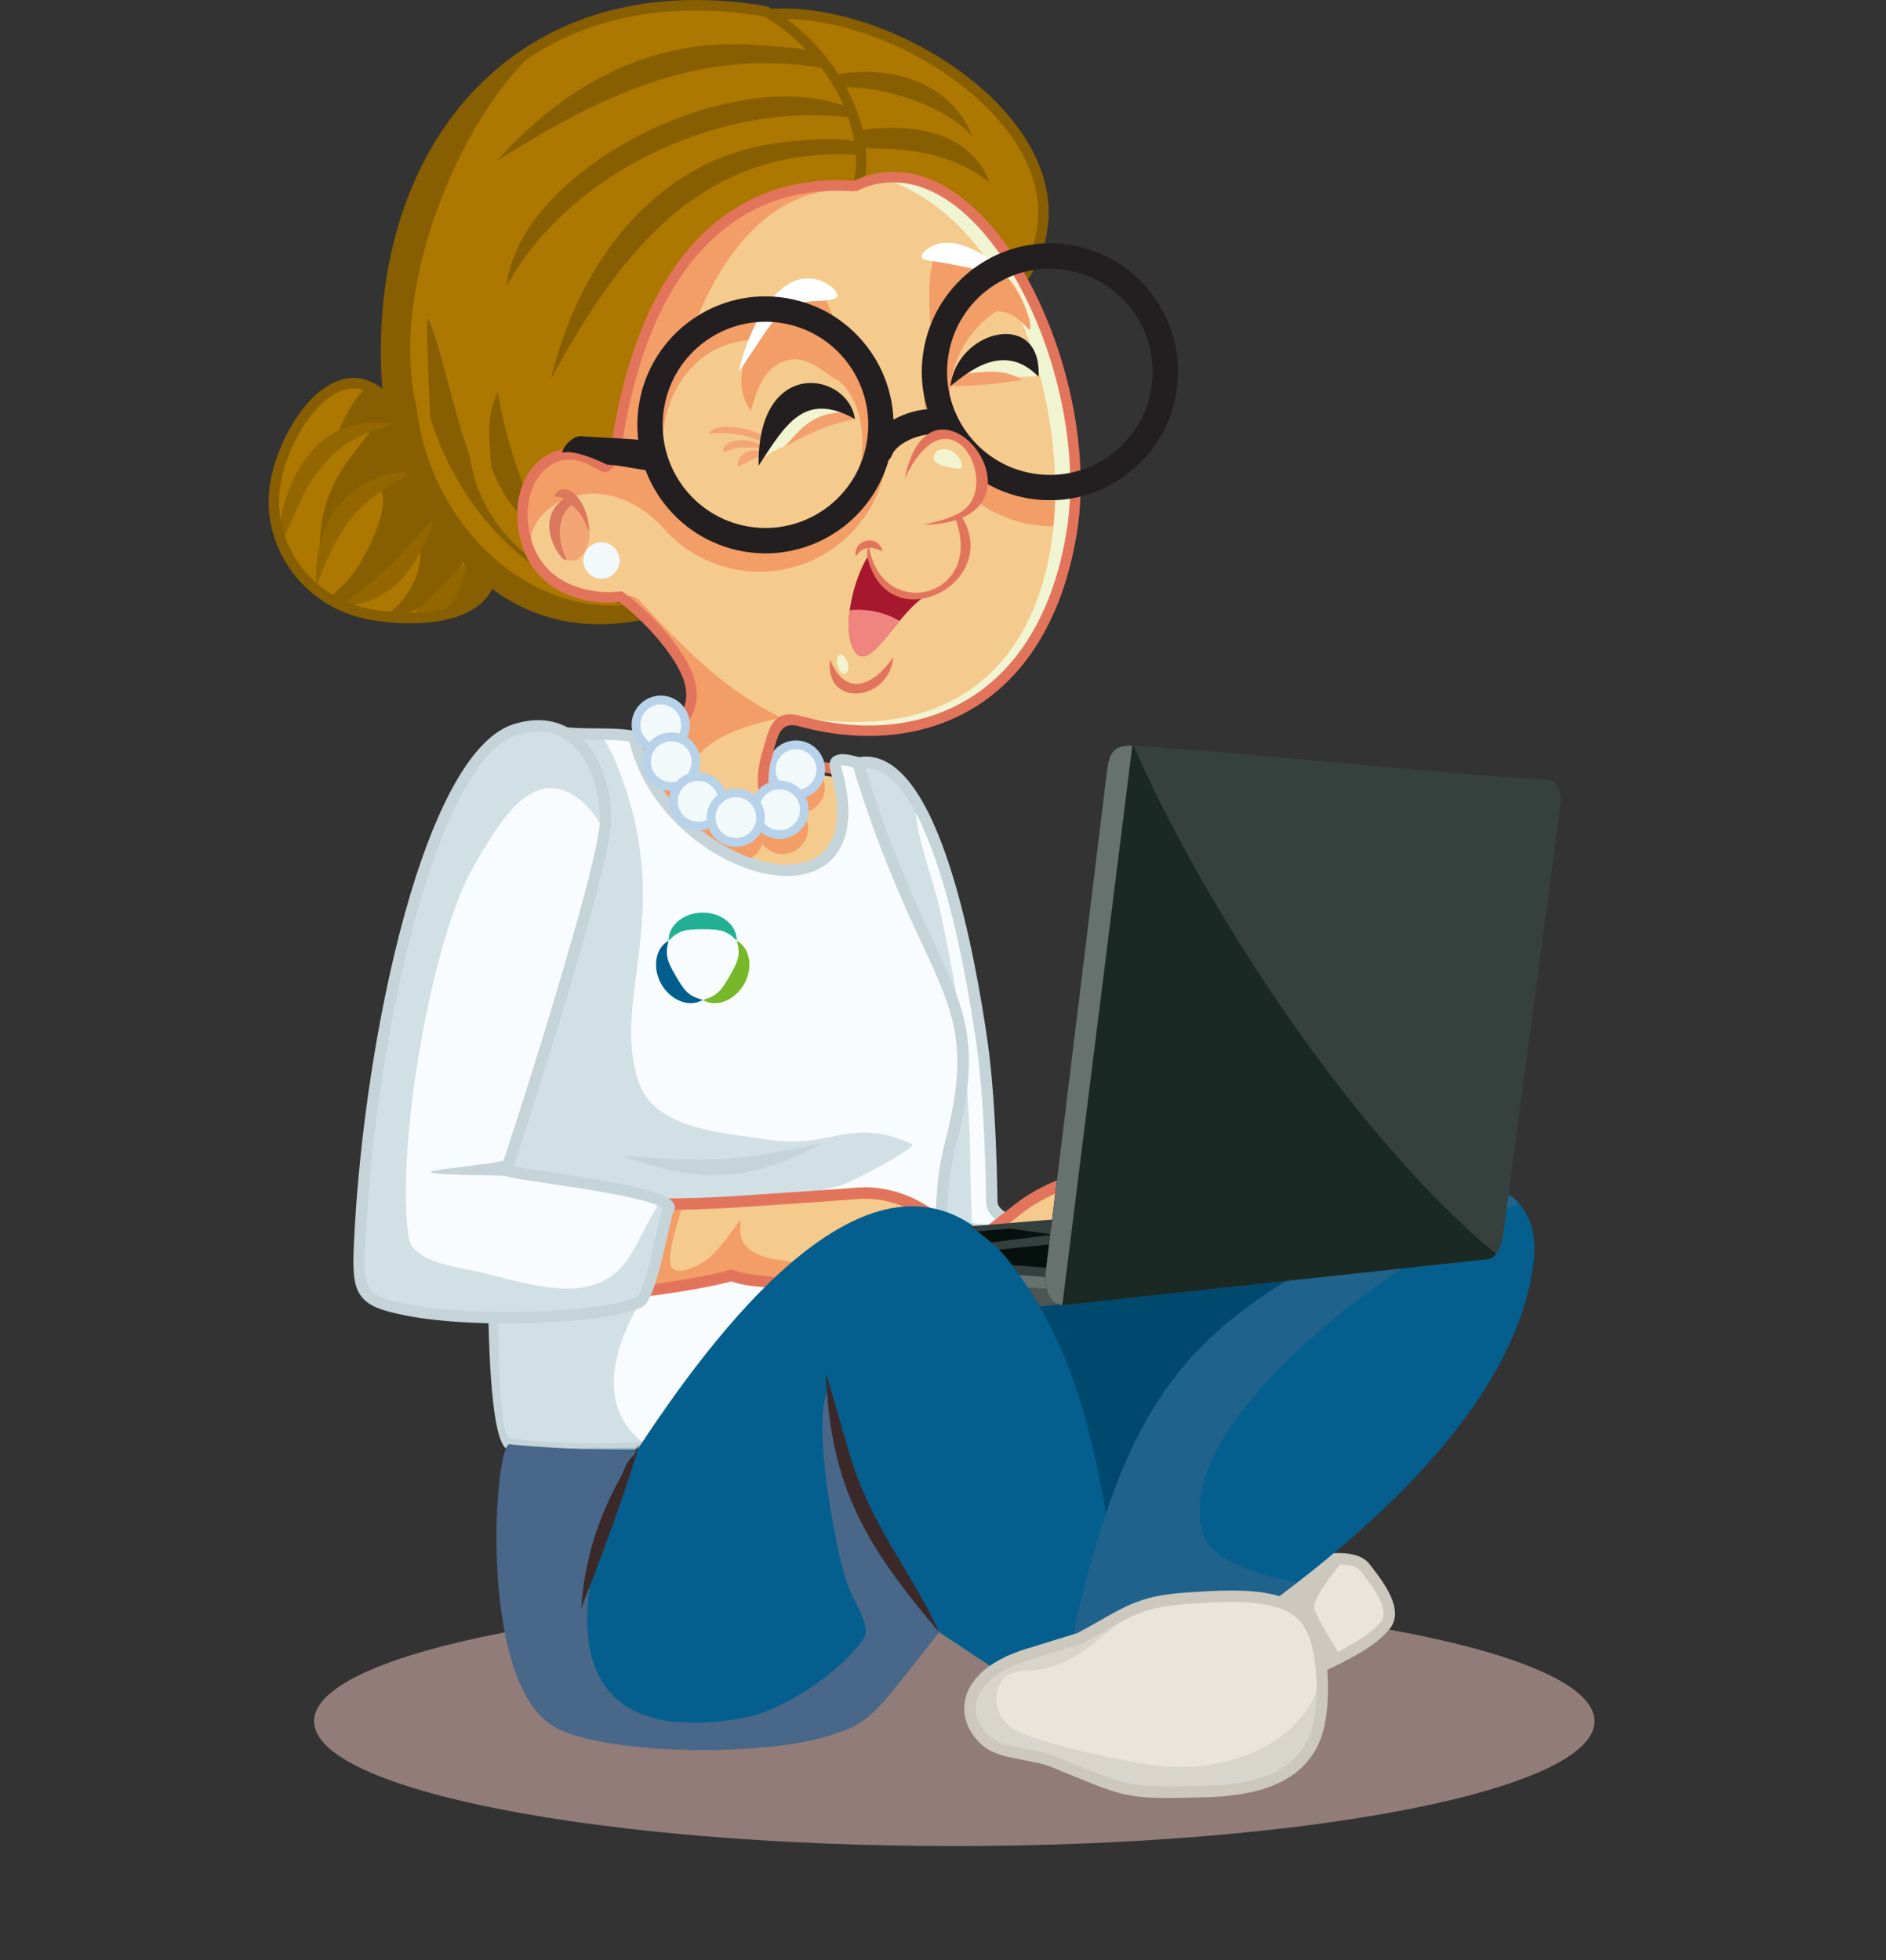 <svg xmlns="http://www.w3.org/2000/svg" width="330" height="343" viewBox="0 0 330 343" fill="none"><rect x="0" y="0" width="330" height="343" fill="#333333" stroke="none"/><path d="M166.978 323C105.11 323 54.956 313.221 54.956 301.159C54.956 289.097 105.11 279.318 166.978 279.318C228.846 279.318 279 289.097 279 301.159C279 313.221 228.846 323 166.978 323Z" fill="#917C79"></path><path fill-rule="evenodd" clip-rule="evenodd" d="M150.072 133.543C163.588 130.574 170.009 170.233 171.659 181.293C173.033 190.511 173.372 201.01 173.548 210.32C173.605 213.449 179.104 213.586 178.838 216.7C174.515 214.961 165.671 215.057 161.353 213.319C161.859 207.787 146.229 134.383 150.075 133.539L150.072 133.543Z" fill="#F8FCFE"></path><path fill-rule="evenodd" clip-rule="evenodd" d="M150.072 133.543C153.964 132.687 157.266 135.369 160.035 139.881C160.164 146.467 163.356 153.901 164.556 159.54C167.728 174.485 169.092 183.772 169.701 199.233C169.819 202.259 169.731 209.326 170.162 215.019C166.848 214.606 163.523 214.197 161.349 213.319C161.855 207.787 146.225 134.383 150.072 133.539V133.543Z" fill="#D1E0E5"></path><path fill-rule="evenodd" clip-rule="evenodd" d="M150.285 134.521C156.356 133.188 161.017 141.997 164.369 152.461C167.842 163.303 169.85 175.929 170.672 181.438C171.358 186.026 171.784 190.924 172.059 195.825C172.337 200.78 172.466 205.709 172.554 210.335C172.592 212.436 174.18 213.395 175.741 214.339C176.134 214.576 176.522 214.809 176.857 215.057C174.885 214.595 172.55 214.304 170.219 214.014C167.302 213.651 164.384 213.288 162.347 212.616C162.175 209.093 160.187 198.007 157.879 185.163C153.854 162.745 148.841 134.838 150.289 134.521H150.285ZM166.266 151.85C162.617 140.461 157.308 130.926 149.862 132.561C146.533 133.291 151.736 162.249 155.914 185.514C158.412 199.432 160.538 211.259 160.359 213.231L160.29 213.972L160.979 214.251C163.268 215.171 166.62 215.592 169.971 216.008C173.201 216.409 176.431 216.814 178.465 217.632L179.718 218.136L179.832 216.787C180.019 214.587 178.407 213.617 176.77 212.627C175.673 211.966 174.561 211.294 174.542 210.308C174.454 205.621 174.325 200.643 174.047 195.718C173.765 190.741 173.334 185.782 172.645 181.148C171.819 175.593 169.792 162.86 166.266 151.85Z" fill="#C5D4D9"></path><path fill-rule="evenodd" clip-rule="evenodd" d="M177.619 230.449C174.607 226.625 171.594 222.805 168.585 218.981C171.845 216.448 175.102 213.915 178.362 211.382C181.866 208.658 187.7 205.885 192.179 205.972C199.134 226.896 185.027 226.797 177.619 230.445V230.449Z" fill="#F5CA8D"></path><path fill-rule="evenodd" clip-rule="evenodd" d="M177.912 229.211L169.991 219.156L178.971 212.177C180.784 210.767 183.256 209.342 185.827 208.333C187.742 207.585 189.704 207.073 191.46 206.985C196.415 222.663 188.497 225.418 181.691 227.786C180.369 228.245 179.086 228.692 177.912 229.211ZM167.801 219.599L177.334 231.698L178.053 231.343C179.31 230.724 180.796 230.209 182.338 229.67C190.104 226.969 199.157 223.821 193.124 205.655L192.899 204.983L192.191 204.968C189.978 204.926 187.491 205.522 185.095 206.461C182.349 207.535 179.703 209.067 177.749 210.587L167.176 218.805L167.801 219.596V219.599Z" fill="#E3745C"></path><path fill-rule="evenodd" clip-rule="evenodd" d="M130.618 3.14C153.397 -2.506 197.157 25.157 177.741 50.371C142.744 32.832 149.089 37.84 130.618 3.14Z" fill="#AD7800"></path><path fill-rule="evenodd" clip-rule="evenodd" d="M130.458 2.239C138.57 0.248 149.207 2.334 158.809 6.983C165.455 10.2 171.621 14.651 176.115 19.823C180.67 25.065 183.534 31.063 183.496 37.313C183.469 41.813 181.942 46.417 178.465 50.928C178.191 51.288 177.703 51.383 177.318 51.181C175.631 50.336 173.121 49.087 170.779 47.922C158.146 41.641 152.132 38.65 147.646 34.154C143.574 30.073 140.886 24.87 135.759 14.953C134.099 11.74 132.175 8.019 129.81 3.576C129.574 3.129 129.742 2.575 130.183 2.338C130.271 2.292 130.359 2.262 130.45 2.246L130.458 2.239ZM158.017 8.63C149.203 4.363 139.537 2.323 131.992 3.774C134.057 7.667 135.835 11.105 137.385 14.112C142.424 23.862 145.064 28.973 148.941 32.858C153.21 37.137 159.136 40.083 171.59 46.275C173.133 47.043 174.824 47.884 177.475 49.209C180.369 45.232 181.649 41.213 181.675 37.298C181.71 31.537 179.021 25.948 174.744 21.027C170.406 16.038 164.449 11.74 158.02 8.63H158.017Z" fill="#875E00"></path><path fill-rule="evenodd" clip-rule="evenodd" d="M170.139 23.896C165.23 18.276 154.314 15.014 147.017 15.274C146.564 14.486 145.715 13.138 146.48 13.004C155.914 11.381 166.403 14.288 170.139 23.896Z" fill="#875E00"></path><path fill-rule="evenodd" clip-rule="evenodd" d="M173.148 31.888C164.266 25.103 154.6 26.299 150.75 25.863C150.167 25.799 150.685 22.96 150.037 22.88C156.531 21.757 169.115 21.52 173.144 31.888H173.148Z" fill="#875E00"></path><path fill-rule="evenodd" clip-rule="evenodd" d="M86.168 99.611C85.33 108.55 72.975 108.909 65.079 107.572C53.928 105.685 46.364 95.382 48.188 84.555C49.944 74.122 60.395 59.456 69.063 71.677C72.971 77.186 86.815 92.681 86.168 99.611Z" fill="#AD7800"></path><path fill-rule="evenodd" clip-rule="evenodd" d="M86.168 99.611C85.707 104.531 81.757 106.854 76.977 107.721C79 104.444 80.736 100.86 81.959 96.73C78.249 103.393 75.366 106.613 68.534 108.008C68.119 107.973 67.704 107.931 67.3 107.886C68.876 106.732 73.622 103.114 73.622 96.119C73.622 95.145 67.334 104.176 59.911 105.998C59.111 105.635 58.342 105.23 57.607 104.78C58.83 103.305 60.14 102.583 61.838 100.253C63.948 97.357 68.599 88.857 66.473 85.327C65.422 83.577 56.468 94.304 55.923 95.47C56.186 90.74 56.777 86.775 60.269 81.483C60.898 80.532 65.544 74.343 66.153 74.202C66.13 74.278 61.792 76.097 61.191 76.567C60.913 76.784 58.136 78.5 58.361 77.854C60.109 72.819 62.078 69.537 64.321 67.532C65.917 68.177 67.521 69.499 69.063 71.673C72.971 77.182 86.815 92.677 86.168 99.607V99.611Z" fill="#875E00"></path><path fill-rule="evenodd" clip-rule="evenodd" d="M49.095 95.076L49.121 95.103C47.826 94.847 50.233 71.195 68.987 74.167V74.179C61.267 76.627 58.342 78.064 53.688 85.403C52.983 86.514 49.357 95.114 49.064 95.068L49.095 95.08V95.076Z" fill="#936600"></path><path fill-rule="evenodd" clip-rule="evenodd" d="M55.337 102.598C54.693 91.271 60.989 82.454 72.666 82.442C62.143 88.047 59.652 91.428 55.337 102.598Z" fill="#936600"></path><path fill-rule="evenodd" clip-rule="evenodd" d="M59.61 105.865C66.256 101.632 70.872 96.203 76.219 90.362C73.592 98.194 68.858 106.159 59.61 105.865Z" fill="#936600"></path><path fill-rule="evenodd" clip-rule="evenodd" d="M70.986 108.577C75.115 104.948 78.089 101.525 82.229 97.769C79.651 105.704 79.358 107.381 70.986 108.577Z" fill="#936600"></path><path fill-rule="evenodd" clip-rule="evenodd" d="M87.074 99.699C87.047 99.966 87.017 100.214 86.979 100.447C86.301 104.47 83.433 106.782 79.719 107.985C76.185 109.131 71.87 109.246 68.039 108.887C66.942 108.783 65.894 108.642 64.927 108.478C59.111 107.492 54.229 104.31 51.033 99.955C47.834 95.596 46.333 90.068 47.286 84.402C47.998 80.173 50.096 75.264 52.922 71.631C54.549 69.541 56.426 67.856 58.441 66.924C60.551 65.95 62.798 65.797 65.049 66.848C66.675 67.604 68.278 68.987 69.806 71.142C70.632 72.307 71.882 73.892 73.344 75.745C78.969 82.878 87.626 93.861 87.078 99.695L87.074 99.699ZM85.173 100.142C85.208 99.928 85.238 99.722 85.257 99.519C85.737 94.415 77.354 83.783 71.912 76.876C70.419 74.985 69.143 73.361 68.32 72.204C66.984 70.317 65.624 69.129 64.279 68.506C62.566 67.707 60.837 67.833 59.199 68.586C57.466 69.385 55.813 70.882 54.358 72.75C51.715 76.15 49.754 80.742 49.087 84.704C48.219 89.861 49.59 94.9 52.503 98.87C55.425 102.847 59.896 105.762 65.232 106.663C66.18 106.824 67.186 106.957 68.214 107.057C71.832 107.397 75.884 107.293 79.16 106.235C82.252 105.234 84.636 103.355 85.177 100.138L85.173 100.142Z" fill="#875E00"></path><path fill-rule="evenodd" clip-rule="evenodd" d="M116.533 106.491C96.984 112.336 84.998 103.061 78.36 93.651C77.602 92.581 76.852 91.435 76.12 90.24C71.809 83.18 68.13 74.19 67.688 66.435C65.407 26.284 90.517 -5.368 133.942 1.983C145.056 8.252 153.975 22.91 149.519 34.887C111.015 44.529 107.21 71.211 116.533 106.491Z" fill="#AD7800"></path><path fill-rule="evenodd" clip-rule="evenodd" d="M116.533 106.491C96.984 112.336 84.998 103.061 78.36 93.651C77.602 92.581 76.852 91.435 76.12 90.24C71.809 83.18 68.13 74.19 67.688 66.435C66.199 40.212 76.394 17.619 95.738 7.144C80.062 19.151 65.049 56.143 74.94 77.182C76.052 79.546 73.984 53.416 75.012 55.91C78.444 64.227 81.544 83.86 85.691 85.063C86.895 82.679 84.012 74.026 87.123 68.655C87.154 68.601 88.369 77.919 92.707 87.493C95.434 93.51 106.471 101.525 113.467 102.197C114.244 102.27 114.926 102.384 115.535 102.53C115.848 103.836 116.179 105.158 116.533 106.491Z" fill="#875E00"></path><path fill-rule="evenodd" clip-rule="evenodd" d="M72.99 61.732C75.13 84.047 90.448 102.766 109.663 105.819C88.544 107.786 69.901 85.212 72.99 61.732Z" fill="#AD7800"></path><path fill-rule="evenodd" clip-rule="evenodd" d="M83.166 67.604C85.196 87.783 90.273 91.607 107.846 102.549L101.44 102.354C86.141 96.654 78.798 82.221 83.17 67.604H83.166Z" fill="#AD7800"></path><path fill-rule="evenodd" clip-rule="evenodd" d="M116.727 107.385C108.025 109.975 100.773 109.631 94.79 107.618C87.032 105.009 81.448 99.615 77.613 94.178C77.221 93.624 76.836 93.059 76.463 92.49C76.097 91.932 75.72 91.34 75.34 90.717C73.024 86.927 70.887 82.588 69.326 78.171C67.928 74.229 66.987 70.221 66.774 66.481C66.408 60.044 66.74 53.824 67.726 47.953C69.958 34.696 75.538 23.143 84.057 14.693C92.589 6.235 104.052 0.901 118.022 0.103C123.069 -0.183 128.431 0.118 134.091 1.073C134.228 1.096 134.357 1.15 134.464 1.226C140.444 4.626 145.798 10.383 148.864 16.863C151.66 22.765 152.57 29.283 150.369 35.2C150.254 35.506 149.995 35.716 149.698 35.777C130.8 40.518 120.429 49.397 115.939 61.389C111.414 73.472 112.793 88.784 117.409 106.25C117.539 106.739 117.245 107.24 116.758 107.37L116.72 107.377L116.727 107.385ZM95.365 105.884C100.842 107.725 107.473 108.08 115.421 105.861C110.897 88.406 109.632 73.04 114.229 60.758C118.895 48.289 129.536 39.059 148.819 34.123C150.628 28.824 149.744 22.987 147.219 17.654C144.321 11.53 139.274 6.089 133.638 2.865C128.153 1.948 122.974 1.658 118.118 1.937C104.62 2.708 93.56 7.847 85.337 16.003C77.103 24.171 71.699 35.38 69.528 48.266C68.56 54.019 68.237 60.101 68.595 66.389C68.796 69.946 69.699 73.778 71.043 77.568C72.563 81.858 74.639 86.079 76.894 89.766C77.244 90.339 77.609 90.916 77.987 91.493C78.364 92.066 78.733 92.612 79.103 93.132C82.751 98.304 88.049 103.431 95.365 105.891V105.884Z" fill="#875E00"></path><path fill-rule="evenodd" clip-rule="evenodd" d="M96.439 66.267C101.009 46.566 114.362 28.091 135.542 25.092C140.462 24.396 146.834 23.896 150.186 24.889C151.207 25.191 150.567 25.925 150.662 27.136C123.857 25.279 109.152 42.677 96.439 66.267Z" fill="#875E00"></path><path fill-rule="evenodd" clip-rule="evenodd" d="M88.624 50.168C90.555 30.05 127.292 11.117 147.699 18.517C148.956 18.972 148.266 20.015 149.413 20.679C126.664 17.401 99.493 29.986 88.62 50.168H88.624Z" fill="#875E00"></path><path fill-rule="evenodd" clip-rule="evenodd" d="M86.967 28.125C98.709 14.922 113.928 6.487 132.114 7.866C135.847 8.149 140.375 8.351 141.849 8.997C143.117 9.551 144.203 10.441 143.955 11.919C122.33 8.217 104.875 16.863 86.967 28.125Z" fill="#875E00"></path><path fill-rule="evenodd" clip-rule="evenodd" d="M96.93 80.035C92.577 81.881 89.919 88.173 92.303 95.382C94.82 102.992 102.819 105.085 108.573 104.405C112.801 107.446 118.182 113.196 120.174 117.868C123.446 125.558 116.389 130.75 107.952 129.321C106.269 177.583 161.033 161.932 149.725 135.51C146.088 137.1 139.526 134.613 134.216 131.709C135.291 129.214 135.249 124.878 139.99 126.177C160.793 131.885 182.41 123.564 187.483 93.403C192.137 65.744 172.813 25.107 151.679 31.701C150.765 31.987 149.912 32.595 148.998 32.538C129.128 31.292 113.46 44.698 108.189 76.028C107.808 78.297 107.176 81.178 105.903 81.701C105.218 81.98 101.562 78.072 96.934 80.039L96.93 80.035Z" fill="#F5CA8D"></path><path fill-rule="evenodd" clip-rule="evenodd" d="M126.542 79.126C126.15 76.826 131.406 76.101 133.859 78.377C130.1 78.397 129.787 77.908 126.542 79.126Z" fill="#F4A576"></path><path fill-rule="evenodd" clip-rule="evenodd" d="M123.964 75.86C125.88 72.995 135.592 75.856 134.403 77.9C131.143 75.933 127.826 75.661 123.964 75.86Z" fill="#F4A576"></path><path fill-rule="evenodd" clip-rule="evenodd" d="M129.041 81.682C128.884 79.508 131.387 77.984 134.015 79.279C131.924 80.108 130.888 80.906 129.041 81.682Z" fill="#F4A576"></path><path fill-rule="evenodd" clip-rule="evenodd" d="M100.423 87.478C102.145 87.768 103.12 90.95 103.154 93.51C103.188 96.069 101.436 98.407 99.715 98.117C97.993 97.827 96.409 95.489 96.919 92.455C97.43 89.422 98.702 87.187 100.423 87.478Z" fill="#F4A576"></path><path fill-rule="evenodd" clip-rule="evenodd" d="M143.334 134.181C139.929 133.787 136.528 132.97 134.216 131.705C134.43 131.209 134.601 130.636 134.773 130.047C131.863 136.183 133.729 141.795 135.645 142.994C136.09 143.273 140.722 135.999 143.334 134.181Z" fill="#F4A576"></path><path fill-rule="evenodd" clip-rule="evenodd" d="M187.719 91.787C187.918 90.285 188.051 88.75 188.119 87.187C185.899 87.691 183.549 87.775 181.169 87.374C176.271 86.545 172.173 83.802 169.503 80.043C166.837 76.28 165.599 71.497 166.426 66.584C167.252 61.671 169.987 57.561 173.734 54.883C175.715 53.469 177.977 52.457 180.396 51.937C179.71 50.543 178.99 49.198 178.232 47.899C175.684 48.602 173.296 49.748 171.167 51.265C166.494 54.6 163.086 59.723 162.057 65.843C161.029 71.963 162.568 77.927 165.892 82.614C169.217 87.302 174.325 90.721 180.426 91.752C182.905 92.173 185.362 92.165 187.716 91.787H187.719Z" fill="#F39D67"></path><path fill-rule="evenodd" clip-rule="evenodd" d="M136.475 126.594C137.218 125.963 138.299 125.711 139.987 126.173C160.789 131.881 182.407 123.56 187.48 93.399C191.928 66.955 174.462 28.656 154.448 31.101C155.678 31.41 157.03 32.182 158.321 32.786C168.852 37.703 177.551 49.801 181.725 64.876C189.951 94.564 182.129 132.465 139.987 125.501C139.069 125.348 136.532 125.035 136.471 126.597L136.475 126.594Z" fill="#F1F4D1"></path><path fill-rule="evenodd" clip-rule="evenodd" d="M96.931 80.035C92.577 81.881 89.919 88.173 92.303 95.382C94.821 102.992 102.819 105.085 108.573 104.405C112.801 107.446 118.182 113.196 120.174 117.868C123.446 125.558 116.389 130.75 107.953 129.321C107.8 133.688 108.154 137.505 108.901 140.836L126.919 152.614C126.874 152.411 125.068 150.119 123.591 148.102C123.991 148.083 124.311 147.961 124.726 147.693C125.057 149.477 126.302 150.429 128.37 150.78C130.439 151.132 132.762 149.768 133.371 147.617C134.03 148.518 135.024 149.172 136.209 149.37C138.623 149.779 140.912 148.148 141.32 145.722C141.537 144.427 141.175 143.166 140.417 142.215C142.318 141.986 143.925 140.526 144.26 138.536C144.667 136.114 143.041 133.818 140.623 133.409C138.208 133 135.919 134.632 135.512 137.058C135.294 138.353 135.656 139.613 136.414 140.565C134.67 140.775 133.177 142.016 132.682 143.758C132.023 142.861 131.029 142.203 129.844 142.005C128.706 141.814 127.594 142.074 126.695 142.658C126.363 140.874 124.958 139.403 123.069 139.082C121.915 138.887 120.788 139.159 119.881 139.762C118.255 127.365 137.549 126.024 136.372 125.44C127.087 120.829 120.018 113.887 111.799 104.986C110.451 103.527 107.244 104.482 105.157 104.13C78.893 99.683 100.328 74.974 116.316 92.662C119.576 96.268 124.021 98.843 129.178 99.714C135.279 100.745 141.221 99.202 145.898 95.867C150.571 92.532 153.979 87.409 155.008 81.289C156.036 75.168 154.497 69.209 151.172 64.517C147.848 59.83 142.74 56.411 136.639 55.379C130.93 54.413 125.362 55.704 120.841 58.603C125.461 45.676 133.954 33.703 146.724 33.233C148.247 33.175 150.517 33.714 150.06 33.317L149.512 32.507C149.337 32.538 149.162 32.553 148.983 32.541C129.113 31.296 113.445 44.701 108.174 76.032C107.793 78.301 107.16 81.182 105.888 81.705C105.203 81.984 101.547 78.076 96.919 80.043L96.931 80.035ZM135.908 59.75C140.805 60.579 143.917 62.733 146.583 66.496C150.277 69.281 151.477 75.627 150.651 80.54C149.824 85.453 147.09 89.563 143.342 92.241C139.591 94.916 134.822 96.157 129.924 95.328C108.269 91.661 112.9 55.857 135.908 59.75Z" fill="#F39D67"></path><path fill-rule="evenodd" clip-rule="evenodd" d="M134.864 133.042C134.495 134.655 134.373 136.091 134.441 137.348C134.544 139.243 135.074 140.706 135.828 141.714C136.129 142.119 136.049 142.692 135.645 142.994C135.241 143.296 134.67 143.216 134.369 142.811C133.413 141.535 132.743 139.728 132.621 137.447C132.457 134.379 133.116 132.446 133.908 129.749C134.719 127.002 135.595 124.023 140.227 125.295C141.761 125.715 143.323 126.063 144.9 126.33C153.564 127.797 162.122 126.682 169.267 122.395C176.416 118.105 182.178 110.625 185.252 99.359C185.77 97.452 186.215 95.416 186.581 93.246C188.146 83.936 186.95 73.124 183.869 63.173C181.416 55.257 177.772 47.907 173.38 42.31C169.054 36.797 164.015 33.004 158.698 32.106C156.489 31.731 154.227 31.858 151.946 32.568C151.675 32.652 151.405 32.77 151.138 32.889C150.445 33.195 149.763 33.496 148.933 33.443C138.935 32.816 130.035 35.999 123.065 43.425C116.488 50.436 111.601 61.228 109.088 76.173C108.893 77.338 108.631 78.668 108.242 79.806C107.8 81.105 107.168 82.16 106.246 82.538C105.645 82.782 105.069 82.45 104.243 81.969C102.811 81.132 100.217 79.627 97.289 80.868C95.262 81.728 93.64 83.699 92.848 86.324C92.105 88.792 92.097 91.833 93.171 95.084C94.207 98.216 96.249 100.344 98.663 101.685C101.745 103.393 105.435 103.844 108.471 103.485C108.718 103.458 108.95 103.53 109.133 103.668C111.426 105.322 114.035 107.733 116.278 110.338C118.301 112.684 120.041 115.205 121.016 117.494C121.854 119.461 122.071 121.291 121.797 122.926C121.549 124.401 120.898 125.711 119.938 126.811C118.997 127.889 117.764 128.756 116.324 129.375C114.195 130.288 111.601 130.658 108.84 130.357C108.592 144.759 114.008 152.893 121.199 156.48C125.708 158.726 130.922 159.208 135.881 158.34C140.855 157.469 145.562 155.246 149.036 152.087C153.831 147.728 151.668 143.25 149.108 136.412C146.876 137.054 147.828 135.518 144.123 135.17C140.821 134.861 137.423 134.15 134.868 133.027L134.864 133.042ZM91.1 85.804C92.052 82.652 94.051 80.265 96.576 79.191C100.347 77.591 103.439 79.394 105.153 80.391C105.527 80.609 105.595 80.65 105.82 80.559C106.166 80.418 106.231 80.058 106.517 79.222C106.856 78.225 107.099 76.979 107.286 75.871C109.865 60.556 114.915 49.446 121.736 42.176C129.105 34.322 138.505 30.956 149.055 31.617C149.44 31.64 149.919 31.43 150.407 31.216C150.734 31.07 151.066 30.925 151.409 30.818C153.979 30.016 156.523 29.875 159.003 30.295C164.792 31.273 170.212 35.319 174.809 41.175C179.345 46.952 183.092 54.512 185.61 62.63C188.775 72.838 189.997 83.955 188.382 93.548C188.013 95.737 187.552 97.834 187.007 99.832C183.801 111.599 177.737 119.438 170.204 123.958C162.659 128.481 153.667 129.669 144.595 128.133C142.999 127.862 141.381 127.503 139.75 127.056C136.845 126.257 136.231 128.343 135.664 130.261C135.565 130.597 135.466 130.93 135.359 131.254C137.736 132.359 141.053 133.054 144.298 133.359C148.247 133.73 147.44 135.212 149.234 134.448L149.272 134.429C149.737 134.23 150.274 134.448 150.472 134.91C153.892 142.903 155.796 148.427 150.266 153.45C146.537 156.839 141.502 159.223 136.193 160.151C130.869 161.083 125.255 160.556 120.384 158.13C112.447 154.173 106.509 145.218 107.039 129.367C107.035 129.298 107.039 129.23 107.05 129.161C107.134 128.66 107.606 128.324 108.105 128.408C110.9 128.882 113.525 128.588 115.604 127.698C116.8 127.186 117.809 126.479 118.567 125.616C119.302 124.771 119.801 123.767 119.992 122.632C120.212 121.329 120.026 119.843 119.336 118.223C118.441 116.118 116.804 113.761 114.896 111.545C112.82 109.135 110.436 106.908 108.326 105.349C105.035 105.67 101.105 105.135 97.787 103.297C94.996 101.75 92.638 99.29 91.439 95.664C90.239 92.035 90.254 88.612 91.103 85.804H91.1Z" fill="#E3745C"></path><path fill-rule="evenodd" clip-rule="evenodd" d="M163.783 61.675C164.564 62.378 172.375 48.575 179.798 57.423C181.047 58.909 179.859 52.957 176.751 49.064C174.142 45.794 167.378 40.449 163.939 44.316C161.905 46.604 162.526 57.641 163.589 60.911C163.798 60.949 163.741 61.641 163.783 61.679V61.675Z" fill="#F39D67"></path><path fill-rule="evenodd" clip-rule="evenodd" d="M131.177 71.642C131.802 72.838 131.874 64.857 137.519 63.077C142.024 61.656 146.362 67.555 146.96 66.344C148.807 62.596 146.4 56.751 144.816 53.121C143.871 50.955 143.148 50.352 142.355 50.447C138.532 50.894 133.375 55.987 131.657 59.509C128.096 66.821 130.351 70.053 131.177 71.642Z" fill="#F39D67"></path><path fill-rule="evenodd" clip-rule="evenodd" d="M162.438 45.584C166.742 46.142 172.817 47.559 177.052 48.598C173.864 45.305 167.709 41.072 163.364 42.921C162.099 43.46 159.852 45.248 162.442 45.584H162.438Z" fill="white"></path><path fill-rule="evenodd" clip-rule="evenodd" d="M129.284 65.094C133.672 58.565 135.047 55.899 137.298 54.355C140.901 51.891 143.205 53.156 145.958 52.266C147.547 51.754 145.345 49.901 144.305 49.408C135.591 45.309 130.107 60.212 129.284 65.09V65.094Z" fill="white"></path><path fill-rule="evenodd" clip-rule="evenodd" d="M105.766 94.931C107.495 95.225 108.661 96.868 108.368 98.602C108.074 100.337 106.437 101.506 104.708 101.211C102.979 100.917 101.813 99.275 102.106 97.54C102.4 95.806 104.037 94.637 105.766 94.931Z" fill="#F2F9FB"></path><path fill-rule="evenodd" clip-rule="evenodd" d="M187.43 42.879C193.531 43.911 198.639 47.33 201.964 52.017C205.289 56.705 206.831 62.664 205.799 68.788C204.771 74.909 201.362 80.032 196.689 83.367C192.016 86.702 186.07 88.249 179.969 87.214C173.868 86.182 168.76 82.763 165.436 78.076C165.001 77.464 164.598 76.83 164.228 76.181C164.205 76.169 164.179 76.162 164.148 76.15C163.398 75.875 162.183 75.959 160.88 76.311C159.483 76.689 158.081 77.373 157.091 78.263C156.607 78.698 156.245 79.161 156.078 79.619C155.952 79.971 155.747 80.269 155.488 80.502C154.059 85.548 150.967 89.773 146.922 92.658C142.249 95.993 136.304 97.54 130.202 96.505C124.101 95.473 118.994 92.054 115.669 87.367C112.344 82.679 110.801 76.716 111.834 70.596C112.862 64.475 116.271 59.352 120.944 56.017C125.617 52.682 131.558 51.135 137.663 52.17C143.765 53.202 148.872 56.621 152.197 61.308C154.669 64.796 156.154 68.987 156.333 73.422C157.407 72.823 158.58 72.353 159.742 72.04C160.583 71.81 161.437 71.665 162.259 71.608C161.273 68.376 161.002 64.869 161.6 61.312C162.629 55.192 166.037 50.069 170.71 46.734C175.384 43.399 181.325 41.851 187.43 42.887V42.879ZM148.594 63.879C145.928 60.116 141.826 57.377 136.928 56.548C132.03 55.719 127.262 56.961 123.511 59.635C119.759 62.309 117.028 66.424 116.202 71.337C115.375 76.25 116.613 81.033 119.279 84.796C121.945 88.559 126.047 91.298 130.945 92.127C135.843 92.956 140.611 91.714 144.363 89.04C148.114 86.366 150.845 82.251 151.671 77.338C152.498 72.425 151.26 67.642 148.594 63.879ZM198.357 54.592C195.691 50.829 191.589 48.09 186.691 47.261C181.793 46.432 177.025 47.674 173.274 50.348C169.522 53.022 166.791 57.136 165.965 62.05C165.138 66.962 166.376 71.745 169.042 75.508C171.708 79.271 175.81 82.011 180.708 82.84C185.606 83.669 190.374 82.427 194.126 79.753C197.877 77.079 200.608 72.964 201.434 68.051C202.261 63.138 201.023 58.355 198.357 54.592Z" fill="#231F20"></path><path fill-rule="evenodd" clip-rule="evenodd" d="M141.552 70.664C143.041 70.221 146.861 70.542 147.886 71.715C148.019 71.868 148.613 72.67 148.605 72.678C147.459 73.575 140.824 75.913 138.894 77.193C137.637 78.03 135.679 78.584 134.102 79.711C133.55 80.104 132.743 81.334 132.735 81.338C133.47 76.968 137.103 71.986 141.556 70.664H141.552Z" fill="#F1F4D1"></path><path fill-rule="evenodd" clip-rule="evenodd" d="M137.206 78.263C140.329 74.702 142.241 72.357 147.463 72.124C148.175 72.525 148.887 72.922 149.599 73.323C145.616 74.08 142.157 75.405 137.206 78.263Z" fill="#F3A06C"></path><path fill-rule="evenodd" clip-rule="evenodd" d="M132.731 81.483C132.476 62.336 148.4 65.029 149.595 73.323C140.729 68.387 137.477 74.255 132.731 81.483Z" fill="#231F20"></path><path fill-rule="evenodd" clip-rule="evenodd" d="M181.984 65.816C177.257 65.996 172.257 66.278 167.53 66.458C168.387 66.573 170.143 62.512 173.955 61.767C177.417 61.09 181.622 65.881 181.984 65.816Z" fill="#F1F4D1"></path><path fill-rule="evenodd" clip-rule="evenodd" d="M166.292 67.566C167.073 67.092 167.987 65.824 168.768 65.35C172.759 65.087 175.521 64.422 178.849 66.481C173.906 67.18 170.63 67.593 166.292 67.562V67.566Z" fill="#F3A06C"></path><path fill-rule="evenodd" clip-rule="evenodd" d="M166.293 67.566C167.5 57.526 182.388 54.099 181.71 65.923C175.776 59.746 169.534 64.949 166.293 67.566Z" fill="#231F20"></path><path fill-rule="evenodd" clip-rule="evenodd" d="M161.76 91.825L158.306 83.753C163.341 62.764 184.429 90.618 161.76 91.825Z" fill="#F5CA8D"></path><path fill-rule="evenodd" clip-rule="evenodd" d="M96.976 86.885C98.37 83.611 102.899 86.775 103.116 93.132C102.087 90.301 100.709 88.692 99.916 88.364C98.081 90.091 97.003 93.147 99.079 97.846C98.865 99.106 92.783 91.412 98.652 87.267C98.165 86.943 97.921 86.966 96.976 86.885Z" fill="#DB795E"></path><path fill-rule="evenodd" clip-rule="evenodd" d="M158.306 83.753C162.96 60.674 186.512 91.305 161.577 91.836C164.053 91.187 165.695 90.942 167.869 89.747C175.772 85.403 166.277 66.89 158.306 83.753Z" fill="#E3745C"></path><path fill-rule="evenodd" clip-rule="evenodd" d="M163.409 79.94C163.741 78.309 165.451 78.358 166.422 78.859C168.14 79.737 169.126 82.362 167.378 81.995C166.327 81.774 163.101 81.453 163.409 79.944V79.94Z" fill="#F1F4D1"></path><path fill-rule="evenodd" clip-rule="evenodd" d="M152.109 96.963C154.509 102.858 154.68 104.367 162.244 104.13C156.942 106.877 151.641 119.385 149.12 113.062C147.402 108.753 149.603 100.589 152.109 96.963Z" fill="#A7182F"></path><path fill-rule="evenodd" clip-rule="evenodd" d="M167.165 90.736C167.469 91.045 168.174 90.239 168.376 90.579C175.239 102.04 155.765 112.027 151.926 98.025C151.591 96.799 151.648 96.547 152.029 95.446C154.048 109.054 172.417 104.726 167.161 90.736H167.165Z" fill="#E3745C"></path><path fill-rule="evenodd" clip-rule="evenodd" d="M149.725 97.36C149.23 94.358 153.675 93.303 154.425 96.486C153.054 95.882 151.267 95.129 149.725 97.36Z" fill="#E3745C"></path><path fill-rule="evenodd" clip-rule="evenodd" d="M157.396 108.653C153.922 112.829 150.86 117.425 149.119 113.062C148.449 111.381 148.377 109.115 148.685 106.758C149.893 106.628 151.207 106.667 152.559 106.896C154.406 107.209 156.066 107.836 157.396 108.653Z" fill="#F08580"></path><path fill-rule="evenodd" clip-rule="evenodd" d="M145.235 115.404C147.95 122.108 152.764 120.084 156.302 114.991C155.609 122.773 144.206 123.961 145.235 115.404Z" fill="#E3745C"></path><path fill-rule="evenodd" clip-rule="evenodd" d="M146.434 116.046C147.257 119.449 149.394 117.543 148.015 115.308C146.796 113.333 146.309 115.518 146.434 116.046Z" fill="#F1F4D1"></path><path fill-rule="evenodd" clip-rule="evenodd" d="M115.494 77.293C117.101 77.464 115.798 82.584 114.34 82.431C111.083 82.076 108.726 81.426 106.212 81.292C106.182 81.292 100.667 78.496 98.344 79.222C98.709 77.804 100.442 76.127 101.866 76.322C102.365 76.391 103.424 76.444 104.856 76.521C107.614 76.662 111.62 76.868 115.497 77.293H115.494Z" fill="#231F20"></path><path fill-rule="evenodd" clip-rule="evenodd" d="M217.804 284.017C223.193 278.654 226.236 272.965 233.628 272.747C235.746 272.686 237.795 272.923 238.861 274.295C241.051 277.114 244.639 281.668 242.346 284.422C238.667 288.846 230.718 291.368 225.215 294.634C222.747 291.096 220.275 287.555 217.807 284.017H217.804Z" fill="#EAE5DB"></path><path fill-rule="evenodd" clip-rule="evenodd" d="M217.804 284.017C223.193 278.654 226.236 272.965 233.628 272.747C234.196 272.732 234.756 272.736 235.293 272.778C233.095 275.376 229.283 280.128 230.033 281.763C231.492 284.938 233.225 287.372 234.588 289.904C231.419 291.52 228.003 292.984 225.211 294.638C222.743 291.1 220.272 287.559 217.804 284.021V284.017Z" fill="#CCC8BE"></path><path fill-rule="evenodd" clip-rule="evenodd" d="M219.099 284.128C220.093 283.108 220.991 282.103 221.864 281.129C225.352 277.236 228.338 273.901 233.655 273.745C234.638 273.714 235.594 273.752 236.405 273.951C237.106 274.123 237.692 274.417 238.073 274.906L238.153 275.009H238.157C240.16 277.588 243.333 281.676 241.581 283.78C239.242 286.592 234.927 288.659 230.726 290.676C228.913 291.543 227.123 292.403 225.508 293.308L219.099 284.124V284.128ZM220.378 279.788C219.342 280.946 218.261 282.153 217.103 283.307L216.509 283.899L224.929 295.967L225.722 295.497C227.504 294.439 229.53 293.469 231.583 292.483C235.978 290.374 240.491 288.212 243.108 285.064C245.884 281.725 242.11 276.858 239.722 273.787L239.642 273.683C238.956 272.801 237.985 272.289 236.866 272.014C235.856 271.766 234.729 271.716 233.594 271.75C227.413 271.934 224.164 275.559 220.371 279.796L220.378 279.788Z" fill="#CCC8BE"></path><path fill-rule="evenodd" clip-rule="evenodd" d="M194.076 267.559C186.726 250.983 179.375 234.411 172.024 217.834C212.807 202.385 216.052 205.697 259.576 207.416C237.742 227.465 215.911 247.51 194.076 267.559Z" fill="#00496E"></path><path fill-rule="evenodd" clip-rule="evenodd" d="M101.546 139.617L94.489 176.869L88.932 209.517L68.29 226.946L67.056 222.877L67.41 207.126L69.966 170.409L80.112 139.086L95.281 133.337L101.546 139.617Z" fill="#F5CA8D"></path><path fill-rule="evenodd" clip-rule="evenodd" d="M89.77 204.589L88.933 209.514L81.201 216.043L69.463 221.166L69.368 220.894C68.865 210.721 80.752 205.51 89.774 204.589H89.77Z" fill="#DB8156"></path><path fill-rule="evenodd" clip-rule="evenodd" d="M101.546 139.617L94.489 176.869L92.646 187.696C87.337 187.914 75.618 185.98 69.067 183.302L69.966 170.409L80.108 139.086L95.281 133.337L101.543 139.617H101.546Z" fill="#DB8156"></path><path fill-rule="evenodd" clip-rule="evenodd" d="M168.094 248.343C166.479 233.616 162.533 214.595 166.292 200.226C173.312 173.301 162.667 174.302 150.258 134.047C150.087 133.489 150.133 133.463 149.599 133.321C147.329 132.714 145.726 132.664 146.293 134.67C154.611 163.979 116.011 152.919 110.965 128.897C107.644 128.072 100.945 128.809 97.624 127.984C94.474 140.591 87.485 155.135 87.558 172.033C87.592 179.692 83.821 252.018 89.188 252.691C114.229 255.827 143.848 249.367 168.098 248.343H168.094Z" fill="#F8FCFE"></path><path fill-rule="evenodd" clip-rule="evenodd" d="M105.203 128.45C102.407 128.42 99.482 128.45 97.62 127.984C94.47 140.591 87.481 155.135 87.554 172.033C87.588 179.692 83.817 252.018 89.184 252.691C97.007 253.673 105.279 253.715 113.696 253.279C102.685 245.948 108.105 232.94 114.949 223.274C119.412 216.971 138.836 208.979 146.697 207.546C148.316 207.252 160.789 200.708 159.521 200.139C148.64 195.26 145.334 201.166 134.335 199.409C126.695 198.186 114.446 197.667 111.689 189.197C106.718 173.935 118.967 159.135 107.183 132.038C107.019 131.659 106.067 129.94 105.206 128.45H105.203Z" fill="#D1E0E5"></path><path fill-rule="evenodd" clip-rule="evenodd" d="M169.084 248.236C168.768 245.341 168.349 242.219 167.919 238.995C166.212 226.201 164.293 211.802 167.252 200.479C171.819 182.966 169.065 177.049 163.196 164.43C159.932 157.416 155.685 148.282 151.207 133.753C151.165 133.615 151.203 133.73 151.165 133.612C150.894 132.702 150.871 132.626 149.851 132.355C148.563 132.011 147.432 131.835 146.621 132.049C145.391 132.374 144.842 133.237 145.326 134.949C147.329 142.001 146.53 146.517 144.145 148.95C142.816 150.306 140.965 151.04 138.817 151.223C136.57 151.418 134.015 151.017 131.391 150.1C123.069 147.204 114.149 139.239 111.932 128.695L111.803 128.08L111.194 127.927C109.426 127.488 106.859 127.465 104.292 127.442C101.851 127.419 99.406 127.4 97.852 127.01L96.888 126.769L96.645 127.74C95.735 131.384 94.497 135.201 93.206 139.189C90.022 149.019 86.499 159.892 86.552 172.036C86.56 173.465 86.426 177.27 86.247 182.481C85.47 204.914 83.81 253.027 89.058 253.684C105.507 255.747 123.865 253.699 141.403 251.74C150.7 250.704 159.764 249.692 168.128 249.337L169.198 249.291L169.08 248.233L169.084 248.236ZM165.942 239.251C166.315 242.044 166.677 244.76 166.978 247.388C158.809 247.782 150.102 248.756 141.182 249.749C123.766 251.694 105.534 253.726 89.298 251.694C85.863 251.262 87.481 204.394 88.239 182.542C88.418 177.327 88.552 173.515 88.544 172.025C88.491 160.212 91.964 149.496 95.102 139.804C96.302 136.106 97.452 132.557 98.343 129.142C100.015 129.398 102.144 129.417 104.273 129.436C106.425 129.455 108.573 129.474 110.12 129.742C112.713 140.702 122.033 148.95 130.739 151.983C133.63 152.992 136.464 153.431 138.981 153.214C141.598 152.988 143.883 152.064 145.566 150.345C148.438 147.411 149.474 142.242 147.246 134.391C147.162 134.093 147.124 133.978 147.128 133.978C147.535 133.871 148.316 134.013 149.276 134.269L149.295 134.337C153.812 148.988 158.096 158.199 161.387 165.274C167.047 177.442 169.705 183.153 165.317 199.974C162.259 211.672 164.205 226.277 165.934 239.251H165.942Z" fill="#C5D4D9"></path><path fill-rule="evenodd" clip-rule="evenodd" d="M143.708 200.139C126.9 203.298 126.184 203.336 108.954 202.263C122.452 207.145 130.983 206.916 143.708 200.139Z" fill="#C5D4D9"></path><path fill-rule="evenodd" clip-rule="evenodd" d="M129.06 210.247C133.923 209.93 144.275 209.246 150.285 208.772C155.857 208.333 163.234 211.217 166.395 216.532C158.793 220.497 146.153 221.25 138.551 225.219C134.906 223.817 131.619 224.539 127.974 223.137C119.729 225.769 72.803 232.076 69.463 221.166C66.374 211.08 78.188 207.202 92.303 209.162C104.372 210.835 116.903 211.042 129.06 210.247Z" fill="#F5CA8D"></path><path fill-rule="evenodd" clip-rule="evenodd" d="M148.522 221.819C144.85 222.732 141.354 223.756 138.551 225.223C134.906 223.821 131.619 224.543 127.974 223.141C123.93 224.432 110.584 226.606 97.639 227.202C97.342 223.519 98.207 218.518 98.934 215.901C98.987 215.714 99.814 213.04 100.732 210.098C107.126 210.629 112.988 210.805 119.409 210.664C118.754 213.861 116.373 219.859 117.562 221.784C118.491 223.29 122.783 221.532 124.768 219.435C127.94 216.085 129.048 213.8 129.49 213.617C130.286 213.288 127.068 218.843 135.542 220.321C139.473 221.009 143.986 221.46 148.518 221.823L148.522 221.819Z" fill="#F39D67"></path><path fill-rule="evenodd" clip-rule="evenodd" d="M129.121 211.248C132.061 211.057 136.974 210.732 141.662 210.408C144.873 210.186 147.992 209.961 150.357 209.773C153.115 209.556 156.348 210.205 159.235 211.596C161.49 212.681 163.52 214.213 164.933 216.134C161.364 217.777 156.805 218.839 152.25 219.901C147.295 221.055 142.337 222.212 138.486 224.13C136.707 223.515 135.032 223.351 133.356 223.187C131.695 223.022 130.035 222.862 128.329 222.205L128.009 222.082L127.536 222.231H127.533C123.271 223.546 109.659 225.723 96.66 226.243C83.978 226.751 71.965 225.746 70.423 220.913L70.411 220.871C69.989 219.492 69.874 218.254 70.027 217.154C70.232 215.653 70.952 214.381 72.076 213.345C73.256 212.253 74.89 211.408 76.856 210.801C80.912 209.552 86.324 209.346 92.162 210.155C98.024 210.969 104.003 211.435 110.002 211.615C116.408 211.806 122.818 211.661 129.117 211.252L129.121 211.248ZM141.529 208.41C136.738 208.742 131.882 209.063 128.995 209.25C122.734 209.659 116.381 209.8 110.059 209.613C104.148 209.437 98.241 208.975 92.436 208.169C86.32 207.321 80.603 207.55 76.269 208.887C74.022 209.579 72.133 210.572 70.724 211.871C69.261 213.219 68.32 214.889 68.046 216.879C67.856 218.262 67.993 219.79 68.503 221.46L68.515 221.506H68.519C70.408 227.465 83.258 228.776 96.736 228.237C109.727 227.717 123.385 225.54 127.936 224.191C129.753 224.837 131.459 225.005 133.162 225.173C134.822 225.337 136.483 225.498 138.189 226.155L138.608 226.315L139.008 226.109C142.702 224.18 147.695 223.018 152.692 221.853C157.818 220.657 162.945 219.462 166.852 217.425L167.789 216.936L167.245 216.023C165.634 213.315 163.021 211.206 160.088 209.796C156.885 208.253 153.286 207.535 150.205 207.779C147.752 207.97 144.66 208.196 141.525 208.413L141.529 208.41Z" fill="#E3745C"></path><path fill-rule="evenodd" clip-rule="evenodd" d="M105.949 143.739C105.915 150.91 92.101 194.439 88.594 204.734C88.357 205.43 119.077 208.379 116.948 211.642C116.301 212.635 114.073 226.525 111.959 227.756C107.305 230.468 84.084 231.713 71.223 229.196C63.331 227.652 62.55 226.3 62.897 218.247C64.436 182.351 75.142 132.473 90.121 127.679C100.381 124.397 105.999 133.654 105.945 143.739H105.949Z" fill="#F8FCFE"></path><path fill-rule="evenodd" clip-rule="evenodd" d="M105.949 143.739C105.949 144.19 105.892 144.782 105.785 145.504C104.662 143.395 103.295 141.436 101.546 140.007C93.088 133.088 86.963 144.767 83.265 150.891C75.332 164.025 69.177 201.525 71.512 216.482C72.232 221.089 80.576 221.72 84.793 222.766C93.468 224.925 104.54 228.753 110.161 219.859C111.498 217.743 113.604 213.223 115.596 210.052C116.754 210.564 117.303 211.095 116.952 211.634C116.305 212.627 114.077 226.518 111.963 227.748C107.309 230.46 84.088 231.706 71.226 229.188C63.335 227.645 62.554 226.292 62.901 218.239C64.439 182.344 75.145 132.466 90.124 127.671C100.385 124.389 106.003 133.646 105.949 143.732V143.739Z" fill="#D1E0E5"></path><path fill-rule="evenodd" clip-rule="evenodd" d="M104.951 143.735C104.94 146.379 102.906 154.413 100.21 163.884C96.146 178.16 90.597 195.596 88.125 202.992C87.95 203.516 75.53 204.612 75.385 205.029C75.153 205.709 87.702 205.54 88.456 205.796C89.241 206.068 91.888 206.457 95.304 206.965C102.533 208.039 113.315 209.644 115.867 211.321C115.909 211.347 116.236 210.893 116.111 211.084C115.802 211.554 115.41 213.319 114.899 215.596C113.928 219.928 112.508 226.273 111.46 226.885C109.183 228.214 101.943 229.177 93.712 229.467C86.023 229.738 77.53 229.402 71.417 228.206C67.726 227.484 65.723 226.843 64.775 225.559C63.815 224.264 63.731 222.075 63.895 218.281C64.733 198.767 68.29 175.096 73.774 156.851C78.265 141.906 83.981 130.685 90.422 128.622C91.778 128.187 93.042 127.992 94.207 127.996C96.607 128.007 98.621 128.897 100.229 130.38C101.882 131.908 103.119 134.062 103.912 136.553C104.612 138.754 104.963 141.21 104.951 143.724V143.735ZM102.133 164.434C104.868 154.822 106.932 146.612 106.943 143.743C106.958 141.027 106.574 138.36 105.808 135.961C104.913 133.142 103.493 130.685 101.581 128.916C99.619 127.106 97.155 126.021 94.215 126.005C92.848 125.998 91.381 126.227 89.82 126.727C82.66 129.02 76.532 140.748 71.859 156.285C66.332 174.676 62.745 198.53 61.899 218.201C61.716 222.461 61.85 224.978 63.167 226.755C64.497 228.546 66.827 229.356 71.028 230.178C77.282 231.404 85.947 231.748 93.777 231.469C102.301 231.167 109.903 230.105 112.454 228.619C114.26 227.568 115.791 220.719 116.838 216.039C117.303 213.968 117.661 212.364 117.775 212.188C118.411 211.217 118.061 210.377 116.952 209.651C114.035 207.733 102.99 206.091 95.586 204.99C93.069 204.616 90.985 204.307 89.858 204.089C92.257 196.945 97.974 179.02 102.125 164.434H102.133Z" fill="#C5D4D9"></path><path fill-rule="evenodd" clip-rule="evenodd" d="M181.42 296.888C186.242 291.345 193.356 295.532 198.178 289.985C192.457 263.074 192.099 240.309 176.29 220.314C153.937 192.039 123.24 235.87 111.521 253.638C109.781 253.814 95.449 253.359 95.445 253.489C94.916 265.951 93.088 295.161 105.599 301.526C114.736 306.171 135.523 307.894 148.594 302.385C153.164 300.46 155.522 296.552 164.308 285.565C170.013 289.339 175.715 293.114 181.42 296.892V296.888Z" fill="#055F8E"></path><g style="mix-blend-mode:multiply" opacity="0.39"><path fill-rule="evenodd" clip-rule="evenodd" d="M111.597 253.378C110.131 253.428 95.476 253.367 95.442 253.489C91.915 265.596 88.495 296.048 101.01 302.408C110.146 307.054 135.519 307.891 148.59 302.382C153.161 300.456 155.518 296.548 164.304 285.561L164.735 285.847C150.437 269.821 144.721 243.583 144.709 243.614C142.192 249.753 146.187 270.639 148.053 276.556C149.078 279.811 152.589 284.56 151.169 286.627C147.01 292.674 136.986 299.387 129.917 300.617C95.457 306.615 100.122 279.383 109.594 257.382C110.139 256.118 111.148 254.341 111.597 253.375V253.378Z" fill="#496788"></path></g><path fill-rule="evenodd" clip-rule="evenodd" d="M144.545 240.439C145.212 260.263 151.782 270.826 164.304 285.565C161.951 280.533 159.986 277.385 157.198 272.717C148.765 258.605 149.249 255.648 144.545 240.439Z" fill="#3B292A"></path><path fill-rule="evenodd" clip-rule="evenodd" d="M101.676 281.492C105.012 272.843 109.152 261.584 111.776 252.782C105.873 261.745 102.457 270.738 101.676 281.492Z" fill="#3B292A"></path><g style="mix-blend-mode:multiply"><path fill-rule="evenodd" clip-rule="evenodd" d="M111.438 253.917C108.513 254.016 91.709 253.096 89.184 252.691C86.533 252.271 83.288 295.192 97.483 302.412C106.62 307.058 135.523 307.894 148.59 302.385C153.161 300.46 155.518 296.552 164.304 285.565L164.735 285.851C150.437 269.825 144.721 243.587 144.709 243.618C142.192 249.757 146.187 270.642 148.053 276.56C149.078 279.815 152.589 284.564 151.169 286.63C147.01 292.678 136.986 299.39 129.917 300.62C95.457 306.618 100.122 278.146 109.594 256.148C110.139 254.884 110.988 254.884 111.434 253.917H111.438Z" fill="#496788"></path></g><path fill-rule="evenodd" clip-rule="evenodd" d="M144.545 240.439C145.212 260.263 151.782 270.826 164.304 285.565C161.951 280.533 159.986 277.385 157.198 272.717C148.765 258.605 149.249 255.648 144.545 240.439Z" fill="#3B292A"></path><path fill-rule="evenodd" clip-rule="evenodd" d="M101.676 281.492C105.012 272.843 109.069 262.173 111.693 253.375C105.789 262.337 102.457 270.742 101.676 281.492Z" fill="#3B292A"></path><path fill-rule="evenodd" clip-rule="evenodd" d="M258.822 207.393C263.918 207.328 269.319 211.771 268.374 220.44C264.695 254.158 217.804 284.017 204.119 292.777C196.239 292.422 194.282 292.334 186.402 291.983C198.079 237.146 209.752 229.268 258.822 207.397V207.393Z" fill="#055F8E"></path><g style="mix-blend-mode:multiply" opacity="0.39"><path fill-rule="evenodd" clip-rule="evenodd" d="M258.822 207.393C261.362 207.359 263.983 208.452 265.849 210.625C246.604 218.113 203.917 248.729 210.56 268.644C211.938 272.782 219.67 275.563 227.047 276.847C217.541 284.201 208.846 289.748 204.119 292.777C196.239 292.422 194.282 292.334 186.402 291.983C198.079 237.146 209.752 229.268 258.822 207.397V207.393Z" fill="#496788"></path></g><path fill-rule="evenodd" clip-rule="evenodd" d="M179.84 289.458C182.852 288.529 185.861 287.601 188.874 286.669C196.552 282.604 198.639 280.258 207.258 279.67C212.395 279.318 218.44 278.883 222.987 280.06C227.474 281.217 229.545 283.647 230.6 288.09C231.796 293.144 231.568 300.403 230.075 304.086C227.173 311.237 219.575 313.239 210.701 313.468C196.754 313.835 197.489 313.613 184.292 308.219C180.685 306.744 175.182 306.943 172.531 304.601C167.702 300.338 168.444 292.976 179.843 289.458H179.84Z" fill="#EAE5DB"></path><path fill-rule="evenodd" clip-rule="evenodd" d="M179.84 289.458C182.852 288.529 185.861 287.601 188.874 286.669C193.57 284.182 196.175 282.34 199.465 281.148C192.926 285.381 188.371 292.258 179.474 292.307C172.805 292.346 172.958 300.513 177.92 302.874C183.347 305.457 199.187 308.781 204.485 309.117C214.281 309.743 226.297 305.816 230.326 296.048C230.669 295.222 230.997 294.321 231.313 293.507C231.507 297.476 231.077 301.595 230.067 304.085C227.165 311.237 219.567 313.239 210.693 313.468C196.746 313.835 197.481 313.613 184.284 308.219C180.678 306.744 175.174 306.943 172.523 304.601C167.694 300.338 168.437 292.976 179.836 289.458H179.84Z" fill="#D7D5CC"></path><path fill-rule="evenodd" clip-rule="evenodd" d="M180.133 290.416L189.258 287.601L189.338 287.559C190.957 286.703 192.343 285.912 193.592 285.202C198.09 282.638 200.753 281.125 207.326 280.675L207.539 280.659C212.559 280.316 218.417 279.914 222.74 281.03C224.789 281.561 226.27 282.363 227.348 283.528C228.43 284.697 229.138 286.271 229.625 288.327C230.208 290.779 230.44 293.771 230.349 296.59C230.258 299.375 229.85 301.981 229.146 303.711C227.805 307.012 225.367 309.132 222.237 310.454C218.996 311.822 214.997 312.36 210.674 312.475C198.033 312.807 197.652 312.647 187.537 308.479L184.665 307.295C183.149 306.676 181.359 306.343 179.569 306.011C177.078 305.549 174.584 305.086 173.19 303.852C172.093 302.886 171.324 301.751 170.958 300.556C170.676 299.642 170.63 298.68 170.855 297.725C171.08 296.751 171.59 295.765 172.417 294.821C173.91 293.117 176.416 291.563 180.137 290.416H180.133ZM188.485 285.744L179.546 288.502C175.441 289.771 172.634 291.536 170.912 293.496C169.857 294.695 169.202 295.975 168.905 297.266C168.6 298.577 168.665 299.891 169.05 301.14C169.526 302.695 170.497 304.143 171.868 305.354C173.67 306.943 176.442 307.459 179.211 307.975C180.891 308.288 182.567 308.597 183.919 309.151C185.697 309.877 186.234 310.099 186.783 310.328C197.272 314.653 197.664 314.817 210.723 314.473C215.275 314.355 219.51 313.774 223.014 312.295C226.624 310.771 229.439 308.315 231 304.464C231.789 302.519 232.246 299.665 232.345 296.651C232.444 293.652 232.192 290.474 231.575 287.861C231.008 285.473 230.155 283.609 228.814 282.161C227.47 280.709 225.676 279.723 223.235 279.093C218.588 277.893 212.567 278.306 207.41 278.657L207.197 278.673C200.17 279.154 197.363 280.755 192.614 283.46C191.41 284.143 190.081 284.904 188.497 285.744H188.485Z" fill="#CCC8BE"></path><path fill-rule="evenodd" clip-rule="evenodd" d="M185.499 223.668L186.482 213.181L169.705 214.56C172.417 216.348 174.675 218.281 176.286 220.325C177.01 221.242 177.703 222.166 178.366 223.095L185.495 223.668H185.499Z" fill="#34403D"></path><path fill-rule="evenodd" clip-rule="evenodd" d="M184.227 217.678L183.728 221.857L177.082 221.349C176.823 221.005 176.556 220.665 176.29 220.321C175.84 219.752 175.338 219.194 174.793 218.64L184.231 217.674L184.227 217.678Z" fill="#06110E"></path><path fill-rule="evenodd" clip-rule="evenodd" d="M176.8 214.958L184.227 216.023L173.449 217.387C172.694 216.726 171.879 216.085 171.003 215.454L176.8 214.958Z" fill="#06110E"></path><path fill-rule="evenodd" clip-rule="evenodd" d="M185.499 223.668V228.187C184.078 228.378 183.031 228.543 181.904 228.6C180.83 226.743 179.657 224.906 178.366 223.095L185.495 223.668H185.499Z" fill="#4B5551"></path><path fill-rule="evenodd" clip-rule="evenodd" d="M185.495 223.668V225.677L179.832 225.242C179.359 224.524 178.872 223.809 178.365 223.095L185.495 223.668Z" fill="#67716D"></path><path fill-rule="evenodd" clip-rule="evenodd" d="M273.078 140.335C269.882 165.053 266.599 188.445 263.408 213.162C263.114 215.447 262.825 220.043 260.246 220.321C235.54 222.988 210.834 225.651 186.128 228.313C183.458 228.6 182.692 224.925 182.963 222.709C186.535 193.465 190.111 164.22 193.684 134.976C194.11 131.48 194.975 130.452 198.136 130.456C222.454 132.03 246.859 134.934 271.181 136.508C272.64 136.603 273.253 139.025 273.081 140.339L273.078 140.335Z" fill="#36413D"></path><path fill-rule="evenodd" clip-rule="evenodd" d="M261.777 219.412C261.385 219.912 260.886 220.249 260.243 220.317C235.536 222.98 210.83 225.647 186.124 228.31C183.454 228.596 182.688 224.921 182.959 222.705C186.531 193.461 190.107 164.216 193.68 134.972C194.106 131.476 194.971 130.448 198.132 130.452L198.323 130.464C211.508 160.35 237.448 199.298 261.781 219.408L261.777 219.412Z" fill="#1A2923"></path><path fill-rule="evenodd" clip-rule="evenodd" d="M185.884 228.329C183.408 228.374 182.696 224.856 182.959 222.705C186.531 193.461 190.108 164.216 193.68 134.972C194.107 131.476 194.971 130.448 198.132 130.452L185.884 228.325V228.329Z" fill="#67716D"></path><path fill-rule="evenodd" clip-rule="evenodd" d="M140.002 130.383C142.359 130.781 143.947 133.023 143.551 135.388C143.155 137.753 140.92 139.346 138.562 138.949C136.204 138.551 134.616 136.309 135.012 133.944C135.408 131.579 137.644 129.986 140.002 130.383Z" fill="#F2F9FB"></path><path fill-rule="evenodd" clip-rule="evenodd" d="M140.127 129.623C141.514 129.856 142.672 130.636 143.429 131.701C144.184 132.767 144.534 134.124 144.302 135.514C144.069 136.905 143.292 138.066 142.23 138.826C141.167 139.587 139.815 139.938 138.433 139.705C137.046 139.472 135.885 138.693 135.127 137.627C134.906 137.313 134.719 136.973 134.571 136.618C134.3 135.965 135.066 131.682 135.595 131.128C135.816 130.895 136.064 130.685 136.323 130.498C137.385 129.742 138.737 129.39 140.124 129.623H140.127ZM142.188 132.592C141.658 131.847 140.847 131.304 139.876 131.14C138.905 130.976 137.96 131.22 137.218 131.751C136.475 132.282 135.934 133.096 135.77 134.07C135.607 135.044 135.85 135.992 136.38 136.74C136.909 137.485 137.72 138.028 138.692 138.192C139.663 138.356 140.607 138.112 141.354 137.581C142.096 137.05 142.637 136.236 142.801 135.262C142.965 134.288 142.721 133.34 142.192 132.595L142.188 132.592Z" fill="#B8D2E9"></path><path fill-rule="evenodd" clip-rule="evenodd" d="M116.335 122.533C118.693 122.93 120.281 125.173 119.885 127.537C119.489 129.902 117.253 131.495 114.895 131.098C112.538 130.701 110.95 128.458 111.346 126.093C111.742 123.728 113.978 122.135 116.335 122.533Z" fill="#F2F9FB"></path><path fill-rule="evenodd" clip-rule="evenodd" d="M116.461 121.776C117.847 122.009 119.005 122.789 119.763 123.855C120.517 124.92 120.867 126.277 120.635 127.667C120.403 129.058 119.626 130.219 118.563 130.979C117.501 131.74 116.149 132.091 114.766 131.858C113.38 131.625 112.218 130.846 111.46 129.78C110.706 128.71 110.352 127.358 110.588 125.967C110.82 124.577 111.597 123.411 112.66 122.651C113.723 121.895 115.075 121.543 116.461 121.776ZM118.521 124.745C117.992 124 117.181 123.457 116.21 123.293C115.238 123.129 114.294 123.373 113.551 123.904C112.808 124.435 112.268 125.249 112.104 126.223C111.94 127.197 112.184 128.145 112.713 128.894C113.243 129.638 114.054 130.181 115.025 130.345C115.996 130.509 116.941 130.265 117.687 129.734C118.43 129.203 118.971 128.389 119.135 127.415C119.298 126.441 119.055 125.493 118.525 124.748L118.521 124.745Z" fill="#B8D2E9"></path><path fill-rule="evenodd" clip-rule="evenodd" d="M118.163 128.981C120.521 129.379 122.109 131.621 121.713 133.986C121.317 136.351 119.081 137.944 116.724 137.547C114.366 137.149 112.778 134.907 113.174 132.542C113.57 130.177 115.806 128.584 118.163 128.981Z" fill="#F2F9FB"></path><path fill-rule="evenodd" clip-rule="evenodd" d="M118.289 128.225C119.675 128.458 120.833 129.237 121.591 130.303C122.345 131.369 122.696 132.725 122.463 134.116C122.231 135.506 121.454 136.668 120.391 137.428C119.329 138.188 117.977 138.54 116.594 138.307C115.208 138.074 114.046 137.294 113.288 136.229C112.534 135.159 112.18 133.806 112.416 132.416C112.648 131.025 113.425 129.86 114.488 129.1C115.551 128.343 116.903 127.992 118.289 128.225ZM120.349 131.193C119.82 130.448 119.009 129.906 118.038 129.742C117.066 129.577 116.122 129.822 115.379 130.353C114.637 130.884 114.096 131.698 113.932 132.672C113.768 133.646 114.012 134.593 114.541 135.342C115.071 136.087 115.882 136.63 116.853 136.794C117.824 136.958 118.769 136.714 119.515 136.183C120.258 135.652 120.799 134.838 120.963 133.864C121.126 132.89 120.883 131.942 120.353 131.197L120.349 131.193Z" fill="#B8D2E9"></path><path fill-rule="evenodd" clip-rule="evenodd" d="M122.867 135.919C125.224 136.316 126.813 138.559 126.416 140.924C126.02 143.288 123.785 144.882 121.427 144.484C119.07 144.087 117.482 141.844 117.878 139.48C118.274 137.115 120.509 135.522 122.867 135.919Z" fill="#F2F9FB"></path><path fill-rule="evenodd" clip-rule="evenodd" d="M122.993 135.159C124.379 135.392 125.537 136.171 126.295 137.237C127.049 138.303 127.399 139.659 127.167 141.05C126.935 142.44 126.158 143.602 125.095 144.362C124.032 145.122 122.68 145.474 121.298 145.241C119.911 145.008 118.75 144.228 117.992 143.162C117.238 142.093 116.884 140.74 117.12 139.35C117.352 137.959 118.129 136.794 119.192 136.034C120.254 135.277 121.606 134.926 122.993 135.159ZM125.053 138.127C124.524 137.382 123.712 136.84 122.741 136.675C121.77 136.511 120.826 136.756 120.083 137.287C119.34 137.818 118.799 138.631 118.636 139.606C118.472 140.58 118.716 141.527 119.245 142.276C119.774 143.021 120.586 143.564 121.557 143.728C122.528 143.892 123.473 143.648 124.219 143.117C124.962 142.586 125.502 141.772 125.666 140.798C125.83 139.823 125.586 138.876 125.057 138.131L125.053 138.127Z" fill="#B8D2E9"></path><path fill-rule="evenodd" clip-rule="evenodd" d="M137.13 137.398C139.488 137.795 141.076 140.037 140.68 142.402C140.284 144.767 138.048 146.36 135.69 145.963C133.333 145.565 131.745 143.323 132.141 140.958C132.537 138.593 134.773 137 137.13 137.398Z" fill="#F2F9FB"></path><path fill-rule="evenodd" clip-rule="evenodd" d="M137.256 136.641C138.642 136.874 139.8 137.653 140.558 138.719C141.312 139.785 141.662 141.141 141.43 142.532C141.198 143.923 140.421 145.084 139.358 145.844C138.296 146.604 136.944 146.956 135.561 146.723C134.175 146.49 133.013 145.711 132.255 144.645C131.501 143.575 131.147 142.223 131.383 140.832C131.615 139.441 132.392 138.276 133.455 137.516C134.517 136.76 135.869 136.408 137.256 136.641ZM139.316 139.609C138.787 138.865 137.976 138.322 137.004 138.158C136.033 137.993 135.089 138.238 134.346 138.769C133.603 139.3 133.063 140.114 132.899 141.088C132.735 142.062 132.979 143.01 133.508 143.758C134.038 144.503 134.849 145.046 135.82 145.21C136.791 145.374 137.736 145.13 138.482 144.599C139.225 144.068 139.766 143.254 139.929 142.28C140.093 141.306 139.849 140.358 139.32 139.613L139.316 139.609Z" fill="#B8D2E9"></path><path fill-rule="evenodd" clip-rule="evenodd" d="M129.478 138.773C131.836 139.17 133.424 141.413 133.028 143.777C132.632 146.142 130.396 147.735 128.039 147.338C125.681 146.941 124.093 144.698 124.489 142.333C124.885 139.969 127.121 138.376 129.478 138.773Z" fill="#F2F9FB"></path><path fill-rule="evenodd" clip-rule="evenodd" d="M129.604 138.013C130.991 138.246 132.148 139.025 132.906 140.091C133.66 141.157 134.011 142.513 133.778 143.904C133.546 145.294 132.769 146.455 131.707 147.216C130.644 147.976 129.292 148.327 127.909 148.094C126.523 147.861 125.361 147.082 124.604 146.016C123.849 144.946 123.495 143.594 123.731 142.203C123.964 140.813 124.741 139.648 125.803 138.887C126.866 138.131 128.218 137.78 129.604 138.013ZM131.665 140.981C131.135 140.236 130.324 139.694 129.353 139.529C128.382 139.365 127.437 139.609 126.694 140.14C125.952 140.672 125.411 141.485 125.247 142.459C125.083 143.434 125.327 144.381 125.857 145.13C126.386 145.875 127.197 146.417 128.168 146.582C129.14 146.746 130.084 146.501 130.831 145.97C131.573 145.439 132.114 144.626 132.278 143.651C132.442 142.677 132.198 141.73 131.668 140.985L131.665 140.981Z" fill="#B8D2E9"></path><path d="M116.986 164.583C116.986 161.611 119.972 159.67 122.955 159.67C125.937 159.67 128.923 161.611 128.923 164.583C127.094 162.749 125.937 162.581 122.955 162.581C119.972 162.581 118.815 162.749 116.986 164.583Z" fill="#21B093"></path><path d="M127.67 170.772C129.163 168.178 129.597 167.093 128.926 164.587C131.493 166.073 131.676 169.637 130.183 172.227C128.69 174.818 125.525 176.445 122.958 174.955C125.457 174.283 126.18 173.362 127.67 170.772Z" fill="#76B82A"></path><path d="M116.987 164.583C116.316 167.089 116.75 168.178 118.243 170.768C119.736 173.362 120.456 174.283 122.955 174.951C120.388 176.437 117.223 174.814 115.73 172.224C114.237 169.63 114.42 166.069 116.987 164.583Z" fill="#005E8D"></path></svg>